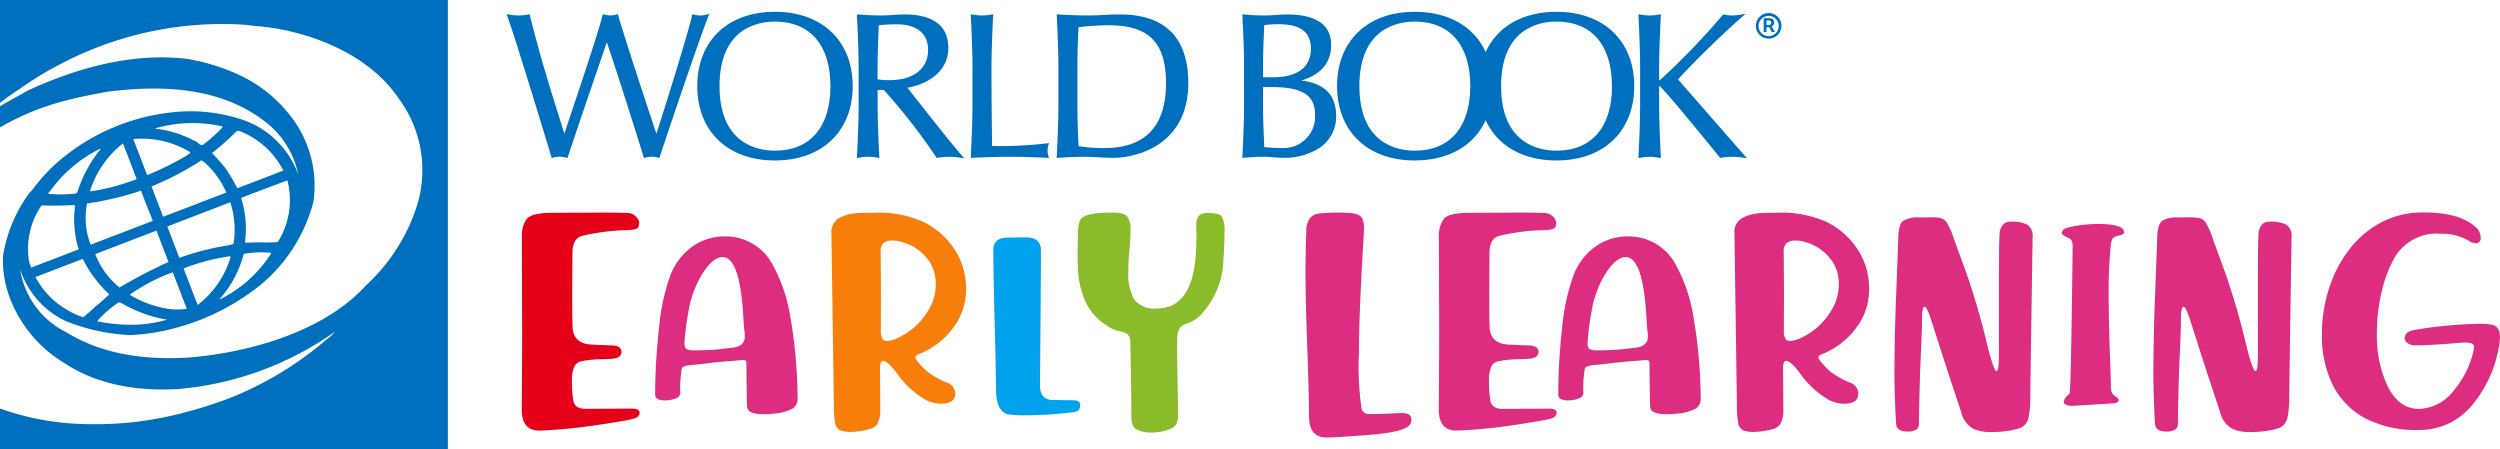 <svg xmlns="http://www.w3.org/2000/svg" width="278.208" height="50" viewBox="0 0 278.208 50"><defs><style>.a{fill:#e50019;}.b{fill:#dd2d80;}.c{fill:#f77e0b;}.d{fill:#00a1ed;}.e{fill:#8abb2a;}.f{fill:#006fbd;}</style></defs><g transform="translate(-178.729 -267.284)"><g transform="translate(236.79 290.927)"><path class="a" d="M271.516,328.506h-.122q-1.948,0-1.948-2.355.045-6.292.045-8.352l-.03-10.862a3.1,3.1,0,0,1,.54-1.976q.54-.672,2.732-.686l5.92-.028q1.247,0,2.5.042a1.422,1.422,0,0,1,1.065.463,1.024,1.024,0,0,1,.3.686,1.667,1.667,0,0,1-.092.406q-.091.294-1.08.351a23.9,23.9,0,0,0-5.311.673q-.945.393-.943,1.85-.032,3.1-.031,5.059,0,2.467.047,3.167a2.035,2.035,0,0,0,.532,1.436,2.22,2.22,0,0,0,1.248.526q.487.055,2.617.125,1.035.042,1.036.715,0,.645-.913.757-.411.042-1.08.056a13.1,13.1,0,0,0-2.359.21,1.233,1.233,0,0,0-.836.5,3.571,3.571,0,0,0-.32,1.752,13.345,13.345,0,0,0,.152,2.137q.153.932,1.385.931l5.128-.028q.867,0,.867.463,0,.532-.883.714-1.492.323-4.5.742A56.123,56.123,0,0,1,271.516,328.506Z" transform="translate(-269.446 -304.233)"/><path class="b" d="M304.7,328.174q-1.643,0-1.8-.7-.061-.309-.092-4.849c0-.225-.027-.36-.084-.406a.471.471,0,0,0-.3-.07,3.892,3.892,0,0,0-.419.028q-.25.029-.662.056-1.735.126-2.906.28-.777.1-1.857.2-.822.057-.966.372a12.481,12.481,0,0,0-.159,2.712q-.016.476-.609.659a3.65,3.65,0,0,1-1.05.182q-1.141,0-1.142-.631,0-1.527.076-3.111.136-2.551.441-5.123a22.838,22.838,0,0,1,1.1-4.842,6.958,6.958,0,0,1,2.511-3.406,6.2,6.2,0,0,1,3.713-1.135,5.938,5.938,0,0,1,5.356,3.378,17.786,17.786,0,0,1,1.8,5.311,55.31,55.31,0,0,1,.852,9.208,1.354,1.354,0,0,1-.5,1.233,5.215,5.215,0,0,1-2.176.589A9.886,9.886,0,0,1,304.7,328.174Zm-7.685-7.1q1.6-.014,2.725-.126l1.567-.182q1.325-.169,1.324-1.262a4.452,4.452,0,0,0-.03-.49c-.041-.234-.081-.71-.122-1.43q-.365-6.9-2.328-6.895-.913,0-1.948,1.415a9.718,9.718,0,0,0-1.08,1.976,11.827,11.827,0,0,0-.723,2.431q-.206,1.17-.3,1.829-.183,1.555-.183,1.919,0,.533.236.673A1.825,1.825,0,0,0,297.019,321.069Z" transform="translate(-277.805 -305.723)"/><path class="c" d="M325.351,328.676a3.347,3.347,0,0,1-1-.154,1.048,1.048,0,0,1-.646-.9,9.225,9.225,0,0,1-.137-1.626l-.274-19.382a1.8,1.8,0,0,1,.95-1.8,5.192,5.192,0,0,1,2.077-.5q.777-.029,1.552-.028a12.292,12.292,0,0,1,5.677,1.023,8.782,8.782,0,0,1,3.7,3.462,7.8,7.8,0,0,1,1.02,3.812,7.01,7.01,0,0,1-1.034,3.938q-.259.393-.593.827a8.672,8.672,0,0,1-3.668,2.691q-.335.14-.335.35a.411.411,0,0,0,.092.239A7.459,7.459,0,0,0,334.026,322a9.338,9.338,0,0,0,2.1,1.178,1.3,1.3,0,0,1,.943,1.233q0,1.121-1.583,1.121a3.929,3.929,0,0,1-1.689-.42,10.366,10.366,0,0,1-3.3-3.084q-.974-1.262-1.461-1.261-.335,0-.335.854l.03,4.611a3.131,3.131,0,0,1-.319,1.541q-.32.561-1.69.771A9.115,9.115,0,0,1,325.351,328.676Zm4.169-10.132a3.024,3.024,0,0,0,1.2-.351,7.522,7.522,0,0,0,2.891-2.354q.336-.476.594-.911a5.492,5.492,0,0,0,.7-2.76,4.586,4.586,0,0,0-.653-2.369,5.342,5.342,0,0,0-2.815-2.172,3.636,3.636,0,0,0-1.37-.252,1.5,1.5,0,0,0-.966.266,1.317,1.317,0,0,0-.328,1.051q.031,3.294.031,4.933l-.015,3.742a1.646,1.646,0,0,0,.229,1.009A.618.618,0,0,0,329.521,318.544Z" transform="translate(-288.831 -304.249)"/><path class="d" d="M354.76,328.363a11.97,11.97,0,0,1-1.476-.084q-1.507-.168-1.538-2.719-.045-3.475-.136-6.881-.168-5.985-.167-8.732,0-1.247,1.4-1.359,1.021-.029,1.766-.028h.533q1.6.014,1.6,1.486,0,2.424-.106,14.841a2.171,2.171,0,0,0,.319,1.339,1.42,1.42,0,0,0,1.111.428q.426.014.868.014.578,0,1.537.028.639.014.639.56,0,.66-.776.757A44.927,44.927,0,0,1,354.76,328.363Z" transform="translate(-298.963 -305.786)"/><path class="e" d="M374.088,328.717a3.264,3.264,0,0,1-1.354-.3q-.655-.294-.655-1.429,0-3.377-.122-8.3a1.1,1.1,0,0,0-.335-.932,1.878,1.878,0,0,0-.791-.287,3.634,3.634,0,0,1-1.37-.575,6.323,6.323,0,0,1-2.525-2.81,10.02,10.02,0,0,1-.807-3.651q-.031-.785-.03-1.6,0-1.2.045-2.438a3.777,3.777,0,0,1,.228-1.3q.38-.854,3.637-.854,1.263,0,1.621.469a2.51,2.51,0,0,1,.358,1.507q0,.925-.152,2.495-.091,1.022-.091,1.99a5.972,5.972,0,0,0,.623,3.167,2.794,2.794,0,0,0,2.511,1.052q4.047,0,4.382-6.237.061-.995.061-1.878l-.015-1.038a1.628,1.628,0,0,1,.312-1.2,1.388,1.388,0,0,1,.936-.273q1.263,0,1.575.364a3.2,3.2,0,0,1,.312,1.794q0,1.429-.121,3.041a9.3,9.3,0,0,1-2.557,6.18,3.9,3.9,0,0,1-1.461.9,2.762,2.762,0,0,0-.639.322q-.5.378-.5,1.724t.122,7.946v.112q0,1.191-.639,1.542A5.414,5.414,0,0,1,374.088,328.717Z" transform="translate(-304.239 -304.233)"/><path class="b" d="M408.088,329.277q-1.9,0-1.964-2.158-.061-4.19-.2-7.722-.2-5.424-.2-8.549,0-2.243.091-4.471a2.439,2.439,0,0,1,.442-1.562,1.761,1.761,0,0,1,1.156-.484q.99-.084,1.979-.084.5,0,1,.028,1.385.056,1.659.645a2.636,2.636,0,0,1,.183,1.051q0,.267-.076,1.57-.488,8.185-.487,12.318a32.15,32.15,0,0,0,.3,6.25.9.9,0,0,0,.974.561q1.019,0,2.42-.07.684-.042,1.02-.042a3.064,3.064,0,0,1,.472.028q.654.14.654.687a1,1,0,0,1-.578.911q-1.1.616-5.007.869-.442.028-1.765.126T408.088,329.277Z" transform="translate(-318.505 -304.233)"/><path class="b" d="M430.967,328.506h-.122q-1.949,0-1.948-2.355.045-6.292.045-8.352l-.031-10.862a3.1,3.1,0,0,1,.54-1.976q.541-.672,2.732-.686l5.92-.028q1.248,0,2.5.042a1.424,1.424,0,0,1,1.066.463,1.023,1.023,0,0,1,.3.686,1.689,1.689,0,0,1-.091.406q-.092.294-1.081.351a23.9,23.9,0,0,0-5.311.673q-.944.393-.943,1.85-.031,3.1-.031,5.059,0,2.467.045,3.167a2.038,2.038,0,0,0,.533,1.436,2.219,2.219,0,0,0,1.248.526q.487.055,2.617.125,1.035.042,1.035.715,0,.645-.913.757-.412.042-1.081.056a13.092,13.092,0,0,0-2.359.21,1.235,1.235,0,0,0-.837.5,3.572,3.572,0,0,0-.319,1.752,13.337,13.337,0,0,0,.152,2.137q.151.932,1.384.931l5.128-.028q.868,0,.867.463,0,.532-.882.714-1.493.323-4.505.742A56.108,56.108,0,0,1,430.967,328.506Z" transform="translate(-326.845 -304.233)"/><path class="b" d="M461.72,328.174q-1.644,0-1.8-.7-.06-.309-.091-4.849c0-.225-.028-.36-.084-.406a.474.474,0,0,0-.3-.07,3.881,3.881,0,0,0-.419.028q-.252.029-.662.056-1.735.126-2.907.28-.776.1-1.856.2-.822.057-.966.372a12.546,12.546,0,0,0-.16,2.712q-.015.476-.609.659a3.65,3.65,0,0,1-1.05.182q-1.14,0-1.141-.631,0-1.527.076-3.111.137-2.551.442-5.123a22.793,22.793,0,0,1,1.1-4.842,6.951,6.951,0,0,1,2.511-3.406,6.2,6.2,0,0,1,3.713-1.135,5.936,5.936,0,0,1,5.357,3.378,17.8,17.8,0,0,1,1.8,5.311,55.306,55.306,0,0,1,.852,9.208,1.355,1.355,0,0,1-.5,1.233,5.22,5.22,0,0,1-2.176.589A9.885,9.885,0,0,1,461.72,328.174Zm-7.685-7.1q1.6-.014,2.725-.126l1.567-.182q1.323-.169,1.324-1.262a4.289,4.289,0,0,0-.031-.49c-.041-.234-.081-.71-.122-1.43q-.365-6.9-2.329-6.895-.912,0-1.948,1.415a9.747,9.747,0,0,0-1.08,1.976,11.752,11.752,0,0,0-.723,2.431q-.205,1.17-.3,1.829-.182,1.555-.183,1.919,0,.533.236.673A1.825,1.825,0,0,0,454.035,321.069Z" transform="translate(-334.328 -305.723)"/><path class="b" d="M482.368,328.676a3.344,3.344,0,0,1-1-.154,1.048,1.048,0,0,1-.646-.9,9.276,9.276,0,0,1-.137-1.626l-.274-19.382a1.8,1.8,0,0,1,.951-1.8,5.186,5.186,0,0,1,2.077-.5q.777-.029,1.553-.028a12.288,12.288,0,0,1,5.676,1.023,8.778,8.778,0,0,1,3.7,3.462,7.8,7.8,0,0,1,1.02,3.812,7.005,7.005,0,0,1-1.036,3.938q-.258.393-.593.827a8.666,8.666,0,0,1-3.667,2.691q-.335.14-.335.35a.416.416,0,0,0,.092.239A7.481,7.481,0,0,0,491.043,322a9.352,9.352,0,0,0,2.1,1.178,1.3,1.3,0,0,1,.943,1.233q0,1.121-1.582,1.121a3.927,3.927,0,0,1-1.69-.42,10.373,10.373,0,0,1-3.3-3.084q-.975-1.262-1.461-1.261-.335,0-.335.854l.03,4.611a3.123,3.123,0,0,1-.319,1.541q-.32.561-1.689.771A9.122,9.122,0,0,1,482.368,328.676Zm4.17-10.132a3.024,3.024,0,0,0,1.2-.351,7.524,7.524,0,0,0,2.892-2.354q.334-.476.593-.911a5.492,5.492,0,0,0,.7-2.76,4.576,4.576,0,0,0-.655-2.369,5.338,5.338,0,0,0-2.815-2.172,3.633,3.633,0,0,0-1.37-.252,1.5,1.5,0,0,0-.966.266,1.319,1.319,0,0,0-.327,1.051q.03,3.294.03,4.933l-.015,3.742a1.647,1.647,0,0,0,.228,1.009A.618.618,0,0,0,486.538,318.544Z" transform="translate(-345.354 -304.249)"/><path class="b" d="M518.763,328.974a5.008,5.008,0,0,1-1.8-.337,2.828,2.828,0,0,1-1.415-1.906q-1.8-5.382-3.3-10.147-.5-1.555-.776-1.555c-.03,0-.079.04-.144.119a3.8,3.8,0,0,0-.129,1.24q-.032,1.809-.122,3.6-.168,3.6-.228,8.058a.735.735,0,0,1-.312.666,1.913,1.913,0,0,1-1.012.2q-1.172,0-1.217-.883-.183-3.069-.183-5.606,0-3.84.2-8.983t.228-6.181q.06-1.457.578-1.815a3.276,3.276,0,0,1,1.781-.357l1.324-.014a5.673,5.673,0,0,1,.982.077,1.168,1.168,0,0,1,.753.554,7.674,7.674,0,0,1,.715,1.6q.35.981,1.439,3.959a80.922,80.922,0,0,1,2.335,8.037q.715,2.887,1.035,2.887.258,0,.259-2V312.4q0-5.368.106-5.8.259-1.037,1.141-1.037a3.86,3.86,0,0,1,1.956.35,1.539,1.539,0,0,1,.54,1.388q0,.448-.091,6.229t-.167,11.625a10.533,10.533,0,0,1-.213,2.285,1.512,1.512,0,0,1-.981,1.1,9.453,9.453,0,0,1-2.549.413C519.24,328.964,519,328.974,518.763,328.974Z" transform="translate(-355.366 -304.532)"/><path class="b" d="M538.5,326.46h-.124a1.22,1.22,0,0,1-.828-.209.28.28,0,0,1-.111-.221,1.218,1.218,0,0,1,.428-.709,1.363,1.363,0,0,0,.221-.244q.124-.185.262-10.085l.083-6.263a1.424,1.424,0,0,0-.11-.639.739.739,0,0,0-.387-.326q-.717-.29-.717-.569a.664.664,0,0,1,.138-.285q.138-.2.911-.366a14.563,14.563,0,0,1,2.912-.314q2.966,0,2.966.895,0,.268-.483.372a1.463,1.463,0,0,0-.758.319,1.775,1.775,0,0,0-.235.877,48.794,48.794,0,0,0-.234,5.066q0,3.335.152,7.355.069,1.7.1,3.137a2.286,2.286,0,0,0,.082.691.986.986,0,0,0,.435.477q.351.226.351.4,0,.336-.738.383T538.5,326.46Z" transform="translate(-365.838 -304.947)"/><path class="b" d="M563.784,328.974a5.007,5.007,0,0,1-1.8-.337,2.829,2.829,0,0,1-1.415-1.906q-1.8-5.382-3.3-10.147-.5-1.555-.776-1.555c-.03,0-.079.04-.144.119a3.835,3.835,0,0,0-.129,1.24q-.031,1.809-.122,3.6-.167,3.6-.228,8.058a.736.736,0,0,1-.312.666,1.916,1.916,0,0,1-1.013.2q-1.171,0-1.217-.883-.182-3.069-.183-5.606,0-3.84.2-8.983t.229-6.181q.062-1.457.579-1.815a3.275,3.275,0,0,1,1.781-.357l1.324-.014a5.671,5.671,0,0,1,.982.077,1.165,1.165,0,0,1,.753.554,7.694,7.694,0,0,1,.716,1.6q.35.981,1.438,3.959a80.894,80.894,0,0,1,2.335,8.037q.716,2.887,1.036,2.887.258,0,.258-2V312.4q0-5.368.107-5.8.258-1.037,1.141-1.037a3.861,3.861,0,0,1,1.956.35,1.539,1.539,0,0,1,.539,1.388q0,.448-.091,6.229t-.167,11.625a10.564,10.564,0,0,1-.213,2.285,1.513,1.513,0,0,1-.982,1.1,9.452,9.452,0,0,1-2.548.413C564.26,328.964,564.017,328.974,563.784,328.974Z" transform="translate(-371.572 -304.532)"/><path class="b" d="M593.2,328.428a12.325,12.325,0,0,1-5.9-1.282,8.528,8.528,0,0,1-3.614-3.665,12.372,12.372,0,0,1-1.233-5.746,16.536,16.536,0,0,1,.753-4.933,14.189,14.189,0,0,1,2.237-4.386,10.876,10.876,0,0,1,3.629-3.1,9.946,9.946,0,0,1,4.718-1.093q4,0,5.813,1.667a1.6,1.6,0,0,1,.518,1.234.555.555,0,0,1-.092.309.5.5,0,0,1-.441.224,1.582,1.582,0,0,1-.746-.252,5.753,5.753,0,0,0-2.374-.785q-.411-.029-.791-.028a5.439,5.439,0,0,0-5.189,2.746,13.626,13.626,0,0,0-1.233,3.1,19.774,19.774,0,0,0-.685,5.172,13.348,13.348,0,0,0,1.142,5.844q1.263,2.634,3.546,2.634a5.106,5.106,0,0,0,3.927-2.13,10.162,10.162,0,0,0,2.008-3.84,3.823,3.823,0,0,0,.183-.981q0-.435-1.035-.435c-.163,0-.346.009-.549.028q-3.164.28-4.854.28a1.491,1.491,0,0,1-1.036-.308.661.661,0,0,1-.243-.491,1.133,1.133,0,0,1,.183-.49q.183-.323,1.324-.491a48.8,48.8,0,0,1,6.94-.616,7.989,7.989,0,0,1,1.172.084q.989.156.989,1.4a7.388,7.388,0,0,1-.2,1.514,13.833,13.833,0,0,1-2.861,6.012A7.569,7.569,0,0,1,593.2,328.428Z" transform="translate(-382.123 -304.225)"/></g><path class="f" d="M178.729,278.726c.7-.54,1.43-1.052,2.17-1.528a36,36,0,0,1,4.616-2.813,38.642,38.642,0,0,1,20.641-4.334c.906.161,1.845.156,2.762.325.069.006.117.132.161.015,5.333.845,10.936,3.349,13.967,7.78a13.385,13.385,0,0,1,2.1,11.959,20.6,20.6,0,0,1-5.678,8.906c-4.7,5.17-12.964,7.48-19.763,8.041-4.567.255-9.332-.209-13.627-2.826a9.493,9.493,0,0,1-5.1-6.9l.008-.036a9.7,9.7,0,0,0,5.056,5.695,21.739,21.739,0,0,0,7.205,1.566,23.944,23.944,0,0,0,2.952-.334,25.746,25.746,0,0,0,11.5-5.233,17.862,17.862,0,0,0,5.919-9.32,12.59,12.59,0,0,0-2.755-9.746,15.309,15.309,0,0,0-5.323-4.227,22.775,22.775,0,0,0-5.985-1.881c-5.96-.716-12.173.939-17.85,3.582-.981.581-2.008,1.109-2.976,1.7v2.346a28.361,28.361,0,0,1,7.264-2.974c1.508-.4,3.017-.682,4.524-.971,6.178-.821,13.211-.629,18.359,3.834a9.93,9.93,0,0,1,3.047,5.367,10.037,10.037,0,0,0-6.841-6.306,18.6,18.6,0,0,0-5.528-.746,23.16,23.16,0,0,0-13.017,4.542,19.183,19.183,0,0,0-4.255,4.271l-.2.175a16.019,16.019,0,0,0-3.007,7.06c-.282,4.806,2.77,9.552,6.749,11.925,3.822,2.566,8.487,3.2,12.8,2.93a35.447,35.447,0,0,0,17.387-6.376,4.443,4.443,0,0,1-.884.816,37.894,37.894,0,0,1-11.08,6.668,50.9,50.9,0,0,1-5.125,1.6,38.264,38.264,0,0,1-10.418,1.206,29.94,29.94,0,0,1-9.781-1.738v4.536h49.847v-50H178.729Zm9.258,23.862a7.851,7.851,0,0,1-1.876-.876,9.065,9.065,0,0,1-3.434-3.6l5.264-2.021a13.776,13.776,0,0,0,2.943,3.946,16.768,16.768,0,0,1-1.565,1.376A13.717,13.717,0,0,1,187.987,302.587Zm9.363-10.1.261-.1,6.743-2.6.04.118a10,10,0,0,1,.331,4.472c-.181.19-.5.169-.762.237a28.382,28.382,0,0,0-5.273,1.366C198.246,294.853,197.79,293.618,197.35,292.485Zm.132,3.953a55.979,55.979,0,0,0-5.449,2.834,8.763,8.763,0,0,1-2.7-3.71l.113-.052c2.357-.9,4.549-1.747,6.654-2.554l.042-.007Zm-.6-5.033-.052-.134-1.243-3.251.191-.068a32.73,32.73,0,0,0,5.37-2.838l.365.258a9.719,9.719,0,0,1,2.361,3.239l.037.1Zm-1.149.455-.024.009-.861.332-6.027,2.308a8.12,8.12,0,0,1-.4-4.586,33.481,33.481,0,0,0,6-1.43C194.817,289.578,195.291,290.741,195.731,291.859ZM194.173,303.4a18.055,18.055,0,0,1-4.568-.351L189.55,303a12.722,12.722,0,0,1,2.351-2.043l.246.005a15.369,15.369,0,0,0,5.175,1.9A15.061,15.061,0,0,1,194.173,303.4Zm2.641-1.866a11.556,11.556,0,0,1-3.648-1.448,19.652,19.652,0,0,1,4.577-2.422c.2-.088.227-.066.232-.031l1.537,4.018A7.4,7.4,0,0,1,196.813,301.538Zm3.91-.31c-.54-1.4-1.087-2.826-1.564-4.062l.033-.022a23.4,23.4,0,0,1,5.146-1.344l.044.116A10.489,10.489,0,0,1,200.724,301.227Zm2.479-.625-.019-.049a12.185,12.185,0,0,0,2.654-4.951l.068-.082a12.049,12.049,0,0,1,2.975-.1l.026.067A14.309,14.309,0,0,1,203.2,300.6Zm7.52-13.2a8.769,8.769,0,0,1-1.083,6.821c-1.2.116-2.385-.038-3.575.1l-.063-.163a11.221,11.221,0,0,0-.426-4.78l.106-.129,4.945-1.865Zm-5.634-5.527.258-.022a9.147,9.147,0,0,1,4.91,4.42l-5.119,1.965a19.477,19.477,0,0,0-1.349-2.274,20.524,20.524,0,0,0-1.462-1.643A36.579,36.579,0,0,0,205.088,281.873Zm-1.668-.534c.1.005.046.093.056.145a18.077,18.077,0,0,1-2.022,1.807c-.426.419-.693-.278-1.078-.328a12.394,12.394,0,0,0-4.44-1.376A15.063,15.063,0,0,1,203.42,281.338Zm-3.556,2.861c.131.227-.21.2-.269.337a32.449,32.449,0,0,1-4.495,2.235l-1.531-3.99-.009-.023A10.342,10.342,0,0,1,199.864,284.2Zm-7.446-.966.081.226,1.416,3.689.024.069a24.143,24.143,0,0,1-5.137,1.363l-.036-.1A10.956,10.956,0,0,1,192.418,283.233Zm-8.085,5.277a15.042,15.042,0,0,1,5.326-4.57,1.039,1.039,0,0,1,.307-.1,14.038,14.038,0,0,0-2.617,4.817c-.1.194-.356.168-.531.2a15.307,15.307,0,0,1-2.715,0C184.087,288.7,184.274,288.644,184.333,288.51Zm-.972,1.626c1.231.06,2.456.021,3.69-.031.057.465-.109.984-.07,1.49a11.453,11.453,0,0,0,.5,3.442l-5.282,2.028a3.246,3.246,0,0,1-.3-1.183A8.453,8.453,0,0,1,183.361,290.135Z" transform="translate(0 0)"/><g transform="translate(235.104 268.597)"><path class="f" d="M289.383,269.7l-.241.062a2.585,2.585,0,0,1-1.531,0l-.125-.032-.028.126c-.411,1.886-3.14,10.644-3.976,13.181-.976-2.907-3.6-10.859-4.25-13.188l-.033-.12-.12.033a2.39,2.39,0,0,1-1.436,0l-.124-.035-.031.125c-.432,1.784-2.254,7.218-3.459,10.814-.319.949-.593,1.77-.788,2.36-1.807-5.72-2.732-8.753-3.843-13.174l-.028-.113-.115.021a5.419,5.419,0,0,1-2.23,0l-.214-.038.075.2c.4,1.1,1.583,4.711,4.914,15.7l.034.113.115-.028a2.708,2.708,0,0,1,1.533,0l.111.028.036-.109c1.364-4.113,3.556-10.5,4.343-12.766,1.37,4.12,2.71,8.3,4.094,12.764l.035.114.116-.031a2.556,2.556,0,0,1,1.484,0l.113.03.036-.111c.854-2.592,4.561-13.588,5.436-15.7Z" transform="translate(-266.812 -269.469)"/><path class="f" d="M308.6,269.336c-5.246,0-8.636,3.246-8.636,8.27s3.39,8.275,8.636,8.275,8.661-3.248,8.661-8.275S313.858,269.336,308.6,269.336Zm0,15.454c-1.852,0-6.159-.7-6.159-7.184s4.307-7.181,6.159-7.181c3.928,0,6.182,2.618,6.182,7.181S312.525,284.79,308.6,284.79Z" transform="translate(-278.745 -269.336)"/><path class="f" d="M334.573,279.511c-.5-.636-.934-1.185-1.234-1.562,1.789-.3,4.558-1.524,4.558-4.439,0-2.434-1.68-3.72-4.858-3.72-.436,0-.878.029-1.3.057s-.861.057-1.288.057c-.8,0-1.645-.037-2.586-.113l-.141-.011.007.141c.081,1.721.182,3.862.182,5.889v3.918c0,2.028-.1,4.169-.182,5.889l-.008.154.152-.026a5.113,5.113,0,0,1,2.189,0l.152.026-.007-.154c-.1-2.191-.182-4.016-.182-5.889v-1.538h.688a66.612,66.612,0,0,1,5.845,7.5l.044.067.079-.013a8.587,8.587,0,0,1,1.3-.113,9.134,9.134,0,0,1,1.349.113l.339.049-.228-.255C338.471,284.456,336.125,281.48,334.573,279.511Zm-4.551-3.7c0-1.622.066-3.249.132-4.824.474-.043,1.123-.1,2.086-.1,1.024,0,3.4.278,3.4,2.855,0,2.477-2.181,3.359-4.223,3.359a7.969,7.969,0,0,1-1.4-.091Z" transform="translate(-288.737 -269.495)"/><path class="f" d="M356.226,284.1l-.189.024a44.658,44.658,0,0,1-6.144.295c-.005-.5-.012-1.03-.018-1.588-.022-1.841-.048-4.133-.048-7.031,0-2.012.1-4.072.182-5.889l.007-.156-.153.028a5.4,5.4,0,0,1-2.188,0l-.153-.028.007.156c.086,1.815.182,3.872.182,5.889v3.918c0,2.017-.1,4.074-.182,5.889l-.006.136.136-.006c1.662-.079,2.959-.114,4.207-.114,1.226,0,2.593.037,4.181.114l.175.008-.049-.167a2.289,2.289,0,0,1-.108-.65,2.266,2.266,0,0,1,.108-.647Z" transform="translate(-295.866 -269.487)"/><path class="f" d="M369.469,269.791c-.574,0-1.16.029-1.727.057s-1.147.057-1.714.057c-1.045,0-2.2-.038-3.43-.114l-.138-.008.006.138c.1,2.1.184,3.994.184,5.889v3.918c0,1.9-.083,3.788-.184,5.89l-.006.138.139-.009c1.208-.079,2.146-.114,3.042-.114.509,0,1.023.029,1.52.057s1.016.058,1.531.058c3.125,0,8.413-1.748,8.413-8.3C377.1,272.369,374.536,269.791,369.469,269.791Zm5.156,7.66c0,4.783-2.31,7.208-6.866,7.208a17.538,17.538,0,0,1-2.862-.209c-.087-1.524-.131-3.112-.131-4.721v-3.918c0-1.616.045-3.2.129-4.6a28.7,28.7,0,0,1,3.386-.214C372.728,271,374.625,272.927,374.625,277.451Z" transform="translate(-301.243 -269.497)"/><path class="f" d="M401.292,277.146c2.182-.644,3.33-2,3.33-3.954,0-2.258-1.656-3.4-4.923-3.4-.4,0-.817.029-1.217.057s-.8.056-1.2.056c-.74,0-1.549-.038-2.4-.113l-.141-.013.007.142c.087,1.815.185,3.872.185,5.867V279.7c0,1.953-.095,3.964-.185,5.913l-.007.143.142-.013c.834-.077,1.553-.115,2.2-.115.361,0,.735.029,1.1.058s.744.058,1.112.058a7.292,7.292,0,0,0,3.938-1.045,4.167,4.167,0,0,0,1.946-3.654C405.17,278.753,403.867,277.443,401.292,277.146Zm-3.142-.368h-1.106v-1.583c0-.964.042-1.953.081-2.91.019-.437.037-.873.051-1.307a11.111,11.111,0,0,1,1.61-.1c2.446,0,3.585.872,3.585,2.742C402.371,274.8,401.823,276.778,398.15,276.778Zm-1.106,1.091h.9c3.47,0,4.885.893,4.885,3.084a3.482,3.482,0,0,1-3.544,3.7,21.03,21.03,0,0,1-2.11-.1c-.014-.461-.033-.925-.051-1.39-.04-1.018-.081-2.072-.081-3.1Z" transform="translate(-312.863 -269.495)"/><path class="f" d="M435.622,269.336c-3.729,0-6.581,1.627-7.874,4.476-1.294-2.849-4.154-4.476-7.9-4.476-5.248,0-8.639,3.246-8.639,8.27s3.391,8.275,8.639,8.275c3.742,0,6.6-1.628,7.9-4.477,1.294,2.849,4.145,4.477,7.874,4.477,5.261,0,8.661-3.248,8.661-8.275S440.883,269.336,435.622,269.336Zm6.183,8.27c0,4.565-2.254,7.184-6.183,7.184-1.852,0-6.158-.7-6.158-7.184s4.306-7.181,6.158-7.181C439.551,270.425,441.8,273.042,441.8,277.606Zm-21.953,7.184c-1.852,0-6.158-.7-6.158-7.184s4.307-7.181,6.158-7.181c3.928,0,6.182,2.617,6.182,7.181S423.779,284.79,419.851,284.79Z" transform="translate(-318.793 -269.336)"/><path class="f" d="M475.472,285.5c-1.238-1.4-2.479-2.826-3.678-4.2-1.308-1.5-2.545-2.92-3.784-4.323a100.22,100.22,0,0,1,7.2-7.009l.341-.3-.447.085a5.682,5.682,0,0,1-1.071.111,3.97,3.97,0,0,1-.906-.11l-.072-.017-.049.056a79.994,79.994,0,0,1-6.835,7.114l-.033.028c-.15.13-.172.145-.211.155a.177.177,0,0,1-.008-.069v-1.251c0-2.009.1-4.07.184-5.889l.008-.155-.153.028a6.178,6.178,0,0,1-1.1.111,6.049,6.049,0,0,1-1.092-.111l-.153-.028.007.155c.088,1.923.18,3.911.18,5.889v3.918c0,1.978-.091,3.967-.18,5.889l-.007.155.152-.027a6.213,6.213,0,0,1,1.093-.113,6.494,6.494,0,0,1,1.1.114l.152.026-.008-.155c-.086-1.819-.184-3.88-.184-5.889l-.009-2c.038,0,.146.11.182.147,1.1,1.094,5.306,6.264,6.57,7.822l.045.056.071-.011a7.737,7.737,0,0,1,1.232-.114,9.142,9.142,0,0,1,1.348.114l.336.05Z" transform="translate(-337.658 -269.455)"/></g><g transform="translate(374.128 268.601)"><path class="f" d="M484.03,270.838a1.424,1.424,0,1,1,1.423,1.485A1.429,1.429,0,0,1,484.03,270.838Zm2.545,0a1.125,1.125,0,1,0-1.122,1.211A1.14,1.14,0,0,0,486.575,270.838Zm-1.671-.789h.577c.316,0,.591.128.591.489a.445.445,0,0,1-.285.419l.351.627h-.346l-.269-.53h-.306v.53H484.9Zm.506.762c.2,0,.33-.084.33-.252,0-.151-.085-.256-.312-.256h-.212v.508Z" transform="translate(-484.03 -269.342)"/></g></g></svg>